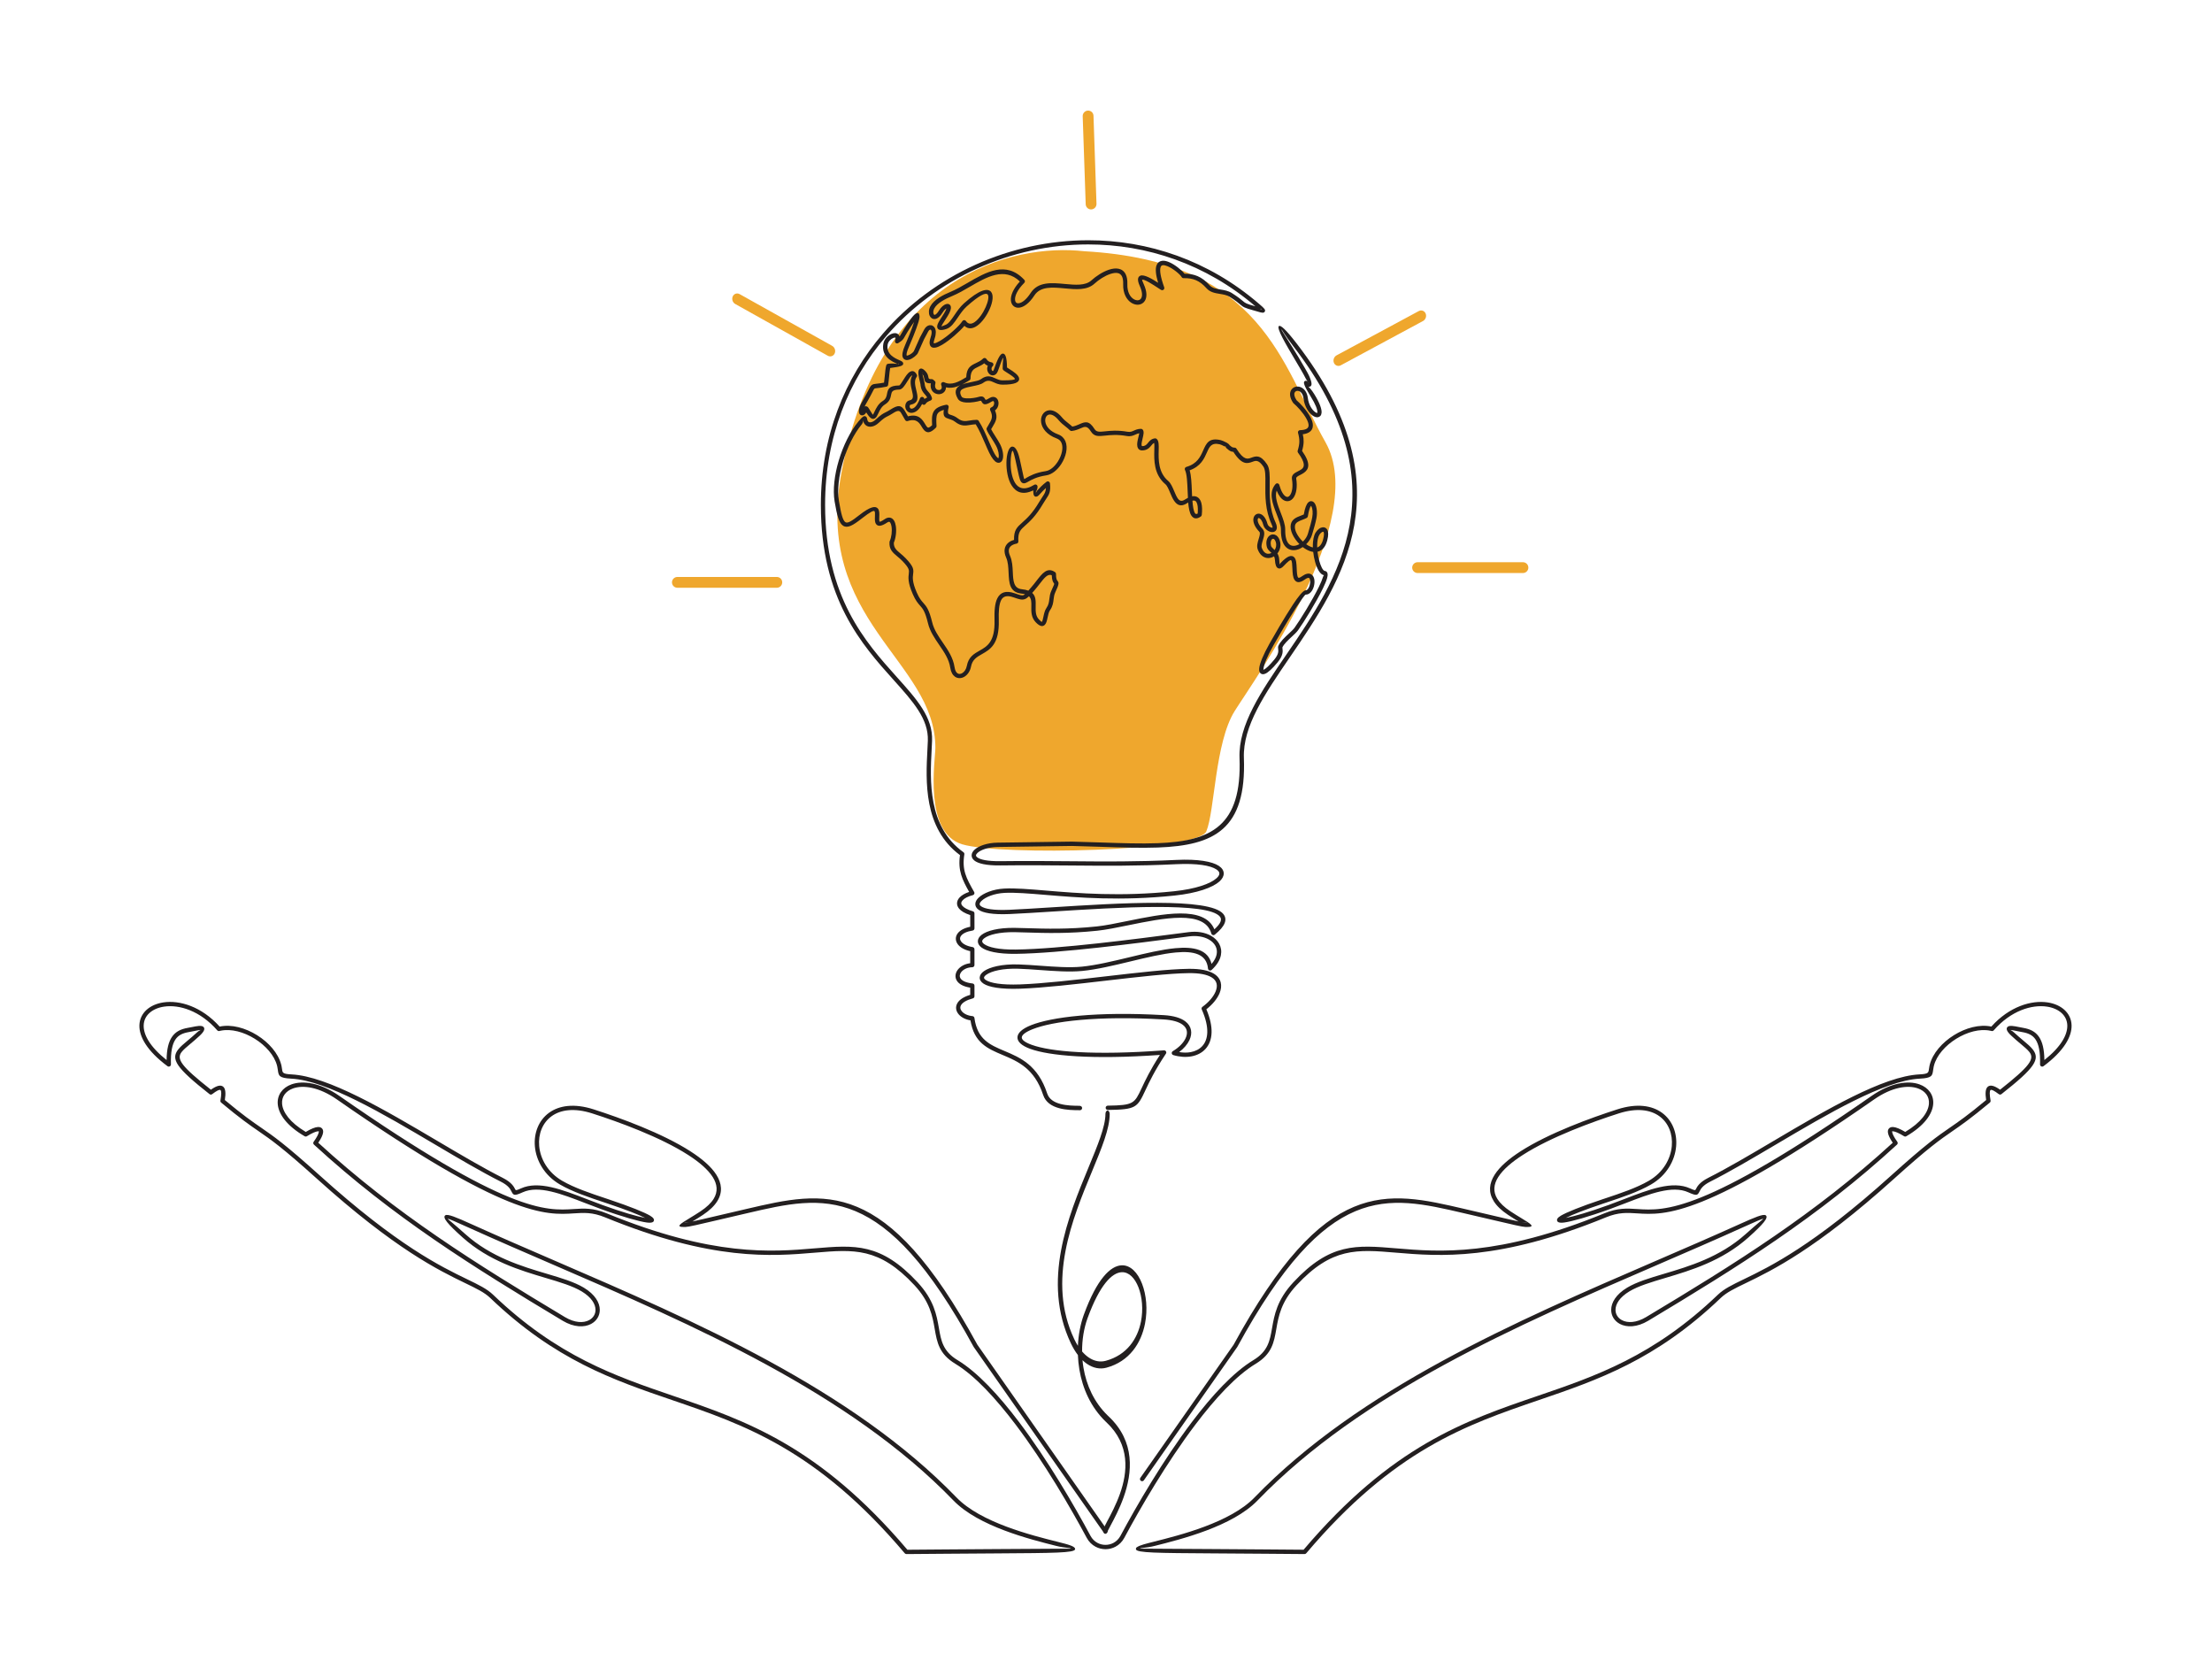 <svg xmlns="http://www.w3.org/2000/svg" width="1024" height="769" viewBox="0 0 1024 769" fill="none"><line x1="2.5" y1="-2.5" x2="43.284" y2="-2.5" transform="matrix(-0.034 -0.999 0.999 -0.043 507.681 96.819)" stroke="#EFA72D" stroke-width="5" stroke-linecap="round"></line><line x1="2.5" y1="-2.5" x2="51.557" y2="-2.5" transform="matrix(-0.873 -0.488 0.408 -0.913 387.416 161.305)" stroke="#EFA72D" stroke-width="5" stroke-linecap="round"></line><line x1="2.5" y1="-2.5" x2="45.728" y2="-2.5" transform="matrix(0.88 -0.474 0.395 0.919 618.51 170.26)" stroke="#EFA72D" stroke-width="5" stroke-linecap="round"></line><line x1="359.615" y1="269.552" x2="313.579" y2="269.552" stroke="#EFA72D" stroke-width="5" stroke-linecap="round"></line><line x1="656.248" y1="262.729" x2="705.018" y2="262.729" stroke="#EFA72D" stroke-width="5" stroke-linecap="round"></line><path d="M389.671 218.03C407.007 127.565 468.582 112.51 501.963 116.29C584.706 120.96 593.243 168.66 613.6 204.686C633.958 240.712 580.766 314.432 571.573 329.109C562.379 343.786 562.379 375.476 558.439 384.816C554.499 394.156 463.548 396.158 445.489 390.82C427.43 385.483 433.012 351.623 433.012 346.121C433.012 305.427 376.31 287.747 389.671 218.03Z" fill="#EFA72D"></path><path fill-rule="evenodd" clip-rule="evenodd" d="M529.533 685.182C529.218 685.633 528.601 685.74 528.149 685.43C527.698 685.114 527.591 684.497 527.902 684.046L571.076 622.429C613.556 544.587 641.415 551.068 677.97 559.579L679.884 560.026C684.647 561.132 688.207 561.967 691.237 562.676C696.729 563.963 700.536 564.856 702.993 565.38C701.619 564.545 699.91 563.511 698.123 562.322C694.981 560.239 692.815 558.113 691.485 555.967C688.93 551.855 689.387 547.748 691.902 543.762C694.296 539.97 698.594 536.31 703.916 532.892C716.998 524.488 736.422 517.425 748.727 513.478C757.812 510.56 764.727 511.711 769.331 515.022C771.783 516.789 773.57 519.168 774.677 521.877C775.774 524.561 776.197 527.571 775.93 530.62C775.352 537.232 771.525 544.078 764.285 548.277C758.424 551.68 750.97 554.166 743.599 556.622L742.37 557.03C733.527 559.982 727.836 562.244 724.86 563.73C728.57 563.055 735.431 561.103 744.725 557.729C747.134 556.855 749.484 555.947 751.801 555.054C763.435 550.559 774.245 546.384 782.364 550.059C784.714 551.122 784.782 550.996 785.044 550.471C785.651 549.277 786.666 547.267 790.833 545.165C799.841 540.621 810.237 534.48 820.998 528.12C845.419 513.691 871.719 498.151 888.588 497.297C892.653 497.093 892.73 496.515 892.944 494.957C893.007 494.496 893.08 493.976 893.206 493.389C893.24 493.224 893.294 493.015 893.352 492.777C894.716 487.5 899.126 482.509 904.53 479.145C909.94 475.775 916.384 474.004 921.823 475.159H921.856C930.194 465.881 940.367 462.852 947.894 463.983C951.041 464.454 953.746 465.653 955.698 467.435C957.698 469.26 958.908 471.678 958.995 474.542C959.155 479.756 955.518 486.432 945.981 493.51C945.539 493.835 944.917 493.743 944.592 493.301C944.451 493.107 944.388 492.884 944.398 492.66C944.563 486.878 943.786 483.33 942.32 481.14C940.931 479.062 938.833 478.193 936.308 477.751C935.774 477.659 935.021 477.504 934.302 477.363C932.467 476.994 930.821 476.664 930.753 476.737C930.641 476.853 931.335 476.926 932.394 477.921C933.875 479.305 935.342 480.538 936.643 481.626C938.478 483.16 939.984 484.422 940.994 485.704C944.568 490.243 942.111 494.17 926.528 506.433C926.159 506.725 925.649 506.71 925.299 506.433C923.129 504.797 921.905 504.195 921.483 504.54C920.968 504.962 921.016 506.628 921.497 509.414C921.56 509.783 921.41 510.143 921.138 510.361C912.295 517.74 907.925 520.75 903.787 523.605C898.106 527.518 892.861 531.13 876.701 545.699C840.65 578.202 820.279 588.057 808.178 593.907C802.929 596.446 799.268 598.218 796.631 600.738C766.553 629.532 739.627 638.736 712.365 648.053C679.097 659.422 645.319 670.972 604.689 718.971C604.475 719.224 604.169 719.34 603.863 719.321L584.896 719.17C576.024 719.102 568.376 719.054 561.806 719.01C535.647 718.845 526.11 718.787 525.857 717.097L525.847 717.029C525.814 716.568 526.105 716.146 526.542 716.01C527.746 715.209 530.451 714.529 534.093 713.616C546.097 710.607 569.537 704.727 580.725 693.154C629.328 642.858 701.828 611.554 766.674 583.552C780.077 577.765 793.159 572.114 805.542 566.512C812.262 563.472 816.327 561.764 817.414 562.531C818.842 563.54 816.322 566.57 809.417 572.745C797.155 583.707 782.816 587.975 770.923 591.519C764.319 593.485 758.477 595.223 754.292 597.733C749.746 600.461 747.867 603.641 747.867 606.306C747.867 607.311 748.144 608.248 748.649 609.054C749.159 609.87 749.897 610.554 750.824 611.049C753.427 612.438 757.467 612.365 762.042 609.622C782.714 597.223 802.337 585.251 821.304 572.221C840.048 559.346 858.209 545.403 876.206 528.935C874.851 526.935 874.122 525.357 873.977 524.241C873.865 523.401 874.049 522.736 874.516 522.265C874.972 521.799 875.633 521.595 876.473 521.663C877.721 521.755 879.585 522.498 881.994 523.93C889.346 519.541 892.619 514.827 892.954 510.963C893.095 509.322 892.692 507.841 891.842 506.628C890.973 505.39 889.627 504.409 887.904 503.797C883.203 502.118 875.827 503.147 867.572 508.9C788.944 563.662 770.884 562.477 757.827 561.623C753.243 561.322 749.295 561.064 743.434 563.468C693.767 583.814 666.18 581.493 646.251 579.814C628.192 578.294 616.557 577.313 600.202 594.902C593.025 602.621 591.86 609.311 590.849 615.103C589.752 621.395 588.829 626.696 581.307 631.245C572.275 636.712 562.563 647.261 553.381 659.403C540.022 677.075 527.834 698.071 520.467 711.82C519.476 713.67 518.054 715.029 516.422 715.903C514.975 716.68 513.372 717.068 511.775 717.068C510.177 717.068 508.575 716.68 507.128 715.903C505.501 715.029 504.073 713.67 503.083 711.82C495.716 698.076 483.528 677.075 470.169 659.403C460.991 647.261 451.274 636.712 442.242 631.25L442.169 631.202C434.716 626.657 433.793 621.376 432.7 615.103C431.69 609.311 430.525 602.621 423.348 594.902C406.993 577.313 395.358 578.294 377.299 579.814C357.37 581.489 329.783 583.814 280.116 563.468C274.255 561.064 270.307 561.322 265.723 561.623C252.665 562.477 234.606 563.657 155.978 508.9C147.718 503.147 140.347 502.118 135.646 503.797C133.922 504.414 132.577 505.395 131.708 506.628C130.853 507.841 130.45 509.322 130.591 510.963C130.926 514.823 134.199 519.541 141.551 523.93C143.96 522.498 145.824 521.755 147.072 521.663C147.917 521.6 148.573 521.804 149.029 522.265C149.495 522.736 149.68 523.401 149.568 524.241C149.423 525.353 148.694 526.935 147.339 528.935C165.336 545.403 183.497 559.346 202.241 572.221C221.213 585.251 240.831 597.223 261.503 609.622C266.077 612.365 270.118 612.438 272.72 611.049C273.648 610.554 274.391 609.87 274.901 609.054C275.406 608.248 275.678 607.311 275.683 606.306C275.683 603.636 273.803 600.461 269.258 597.733C265.072 595.223 259.235 593.485 252.626 591.519C240.729 587.979 226.39 583.707 214.133 572.745C207.228 566.57 204.703 563.54 206.135 562.531C207.223 561.764 211.288 563.472 218.008 566.512C230.391 572.114 243.468 577.76 256.875 583.552C321.727 611.554 394.222 642.858 442.825 693.154C454.013 704.732 477.453 710.607 489.457 713.616C494.609 714.908 497.887 715.733 497.693 717.102C497.455 718.792 487.922 718.85 461.739 719.015C455.169 719.054 447.521 719.102 438.649 719.175L419.618 719.326C419.312 719.326 419.036 719.19 418.851 718.976C378.221 670.977 344.443 659.432 311.175 648.057C283.913 638.741 256.992 629.536 226.909 600.743C224.277 598.223 220.611 596.451 215.362 593.912C203.261 588.057 182.89 578.207 146.839 545.704C130.679 531.135 125.434 527.523 119.753 523.61C115.61 520.755 111.235 517.745 102.383 510.351C102.101 510.118 101.985 509.759 102.038 509.419C102.524 506.628 102.572 504.967 102.053 504.545C101.625 504.195 100.397 504.802 98.216 506.448C97.843 506.73 97.337 506.71 96.988 506.424C81.415 494.17 78.963 490.238 82.537 485.704C83.546 484.422 85.052 483.16 86.887 481.626C88.189 480.538 89.655 479.31 91.136 477.921C92.195 476.926 92.889 476.858 92.778 476.737L92.768 476.727C92.632 476.678 91.02 477.004 89.228 477.363C88.509 477.509 87.761 477.659 87.222 477.751C84.702 478.193 82.604 479.062 81.211 481.14C79.744 483.33 78.963 486.883 79.132 492.68C79.147 493.228 78.715 493.685 78.166 493.699C77.933 493.704 77.719 493.631 77.549 493.505C68.012 486.427 64.37 479.752 64.535 474.538C64.623 471.673 65.832 469.256 67.833 467.43C69.785 465.653 72.49 464.454 75.636 463.978C83.163 462.847 93.336 465.881 101.674 475.164H101.708C107.142 474.003 113.59 475.775 119 479.145C124.405 482.514 128.819 487.5 130.178 492.777L130.188 492.826C130.246 493.049 130.29 493.238 130.324 493.398C130.45 493.986 130.523 494.505 130.586 494.966C130.8 496.525 130.882 497.103 134.947 497.306C151.817 498.161 178.121 513.701 202.542 528.13C213.303 534.489 223.699 540.631 232.707 545.175C236.874 547.277 237.889 549.287 238.496 550.481C238.758 551.005 238.826 551.132 241.176 550.068C249.295 546.398 260.105 550.573 271.74 555.064C274.056 555.957 276.406 556.865 278.815 557.739C288.119 561.118 294.975 563.065 298.685 563.739C295.709 562.254 290.017 559.992 281.175 557.04L279.898 556.613C272.541 554.161 265.106 551.68 259.26 548.287C252.019 544.087 248.193 537.242 247.615 530.63C247.348 527.586 247.77 524.576 248.868 521.886C249.97 519.177 251.757 516.798 254.214 515.031C258.818 511.72 265.728 510.57 274.818 513.487C287.118 517.434 306.542 524.498 319.624 532.902C324.946 536.32 329.244 539.98 331.638 543.772C334.153 547.757 334.61 551.865 332.056 555.972C330.725 558.118 328.554 560.244 325.417 562.327C323.63 563.511 321.921 564.55 320.547 565.38C323.009 564.856 326.811 563.963 332.308 562.676C335.343 561.963 338.922 561.123 343.7 560.016L345.57 559.579C382.121 551.068 409.984 544.587 452.459 622.429L512.571 708.223C512.887 708.674 512.775 709.291 512.324 709.606C511.872 709.922 511.255 709.81 510.94 709.359L450.818 623.55C450.789 623.512 450.76 623.468 450.735 623.424C408.969 546.864 381.737 553.2 346.016 561.516L344.137 561.953C340.087 562.89 336.12 563.822 332.755 564.613C323.31 566.832 318.784 567.89 317.289 567.929C312.282 568.065 314.734 566.575 319.445 563.72C320.775 562.914 322.441 561.904 324.315 560.661C327.204 558.744 329.176 556.826 330.361 554.918C332.449 551.554 332.051 548.156 329.953 544.825C327.729 541.305 323.64 537.844 318.546 534.572C305.639 526.28 286.4 519.289 274.206 515.376C265.801 512.677 259.498 513.672 255.375 516.638C253.238 518.177 251.68 520.255 250.708 522.624C249.732 525.013 249.358 527.702 249.601 530.445C250.13 536.465 253.632 542.708 260.255 546.553C265.946 549.855 273.274 552.302 280.524 554.719L281.801 555.146C292.222 558.627 298.384 561.191 300.929 562.681C302.594 563.657 303.09 564.574 302.531 565.366C302.143 565.914 301.084 566.094 299.423 565.861C295.922 565.375 288.493 563.356 278.13 559.593C275.765 558.734 273.371 557.812 271.016 556.899C259.784 552.559 249.354 548.529 241.987 551.865C237.903 553.709 237.67 553.248 236.713 551.36C236.218 550.384 235.388 548.743 231.804 546.932C222.723 542.349 212.307 536.198 201.522 529.824C177.306 515.517 151.219 500.103 134.85 499.273C129.134 498.981 128.993 497.962 128.615 495.219C128.556 494.801 128.488 494.326 128.377 493.787L128.255 493.253C127.027 488.49 122.958 483.932 117.946 480.815C112.94 477.698 107.03 476.043 102.121 477.086C101.917 477.13 101.732 477.174 101.572 477.213C101.217 477.305 100.829 477.198 100.576 476.907C92.666 467.848 83.007 464.872 75.927 465.935C73.169 466.348 70.829 467.377 69.168 468.887C67.556 470.353 66.585 472.29 66.517 474.576C66.381 478.912 69.377 484.509 77.122 490.66C77.175 485.587 78.059 482.252 79.555 480.019C81.323 477.382 83.857 476.305 86.873 475.771C87.65 475.635 88.252 475.513 88.835 475.397C91.107 474.94 93.161 474.528 94.074 475.227C94.128 475.266 94.176 475.309 94.225 475.358C94.968 476.149 94.603 477.373 92.491 479.353C90.884 480.858 89.442 482.067 88.165 483.135C86.421 484.597 84.989 485.796 84.1 486.917C81.531 490.18 83.867 493.505 97.638 504.385C100.324 502.477 102.155 502.035 103.31 502.987C104.403 503.88 104.592 505.963 104.087 509.172C112.6 516.26 116.849 519.182 120.874 521.954C126.624 525.916 131.926 529.567 148.165 544.204C184.007 576.522 204.217 586.295 216.216 592.101C221.636 594.723 225.414 596.548 228.279 599.291C258.036 627.774 284.754 636.911 311.801 646.154C345.249 657.587 379.207 669.2 420.055 717.321L438.62 717.175C447.462 717.107 455.13 717.059 461.72 717.015C486.636 716.859 495.706 716.816 495.706 716.811C495.765 716.403 493.045 716.563 488.957 715.539C476.768 712.481 452.964 706.514 441.378 694.523C393.061 644.528 320.751 613.302 256.074 585.372C242.72 579.605 229.692 573.978 217.178 568.317C211.108 565.575 207.514 563.977 207.267 564.147C207.17 564.215 209.836 566.235 215.444 571.25C227.361 581.906 241.477 586.11 253.185 589.596C259.91 591.596 265.854 593.368 270.268 596.014C275.498 599.155 277.664 602.99 277.659 606.297C277.659 607.69 277.275 608.981 276.581 610.098C275.891 611.205 274.891 612.132 273.648 612.797C270.492 614.482 265.723 614.467 260.474 611.321C239.802 598.922 220.169 586.94 201.109 573.847C182.06 560.763 163.631 546.597 145.382 529.843C144.979 529.513 144.892 528.921 145.203 528.489C146.689 526.411 147.466 524.896 147.587 523.974C147.611 523.775 147.616 523.668 147.602 523.649C147.577 523.624 147.446 523.619 147.208 523.634C146.179 523.712 144.46 524.45 142.109 525.891C141.804 526.105 141.386 526.134 141.041 525.935C132.699 521.095 128.979 515.653 128.586 511.123C128.401 509.002 128.935 507.069 130.057 505.472C131.164 503.899 132.839 502.666 134.952 501.909C140.182 500.04 148.243 501.088 157.095 507.254C235.155 561.618 252.811 560.462 265.577 559.627C270.404 559.312 274.556 559.04 280.849 561.618C330.065 581.78 357.379 579.479 377.114 577.818C395.756 576.25 407.77 575.24 424.785 593.538C432.365 601.694 433.589 608.695 434.648 614.758C435.658 620.55 436.507 625.429 443.194 629.502L443.257 629.536C452.532 635.149 462.429 645.873 471.742 658.199C485.159 675.948 497.411 697.057 504.821 710.878C505.613 712.359 506.749 713.447 508.046 714.141C509.192 714.757 510.473 715.063 511.755 715.063C513.037 715.063 514.319 714.757 515.47 714.141C516.767 713.447 517.903 712.359 518.695 710.878C526.1 697.057 538.356 675.948 551.773 658.199C561.087 645.878 570.984 635.149 580.259 629.536C586.999 625.458 587.853 620.57 588.868 614.758C589.927 608.695 591.146 601.689 598.731 593.538C615.746 575.24 627.76 576.25 646.402 577.818C666.136 579.479 693.451 581.78 742.666 561.618C748.96 559.04 753.116 559.312 757.938 559.627C770.705 560.462 788.361 561.618 866.421 507.254C875.273 501.088 883.329 500.04 888.564 501.909C890.681 502.666 892.352 503.899 893.459 505.472C894.581 507.069 895.115 509.002 894.93 511.123C894.537 515.653 890.822 521.095 882.475 525.935C882.169 526.11 881.775 526.12 881.455 525.921C879.08 524.459 877.347 523.712 876.312 523.634C876.079 523.615 875.948 523.619 875.919 523.649C875.904 523.663 875.904 523.775 875.934 523.974C876.055 524.896 876.832 526.411 878.318 528.489C878.604 528.892 878.556 529.46 878.182 529.8C859.919 546.573 841.476 560.749 822.411 573.842C803.351 586.936 783.719 598.912 763.047 611.316C757.802 614.462 753.034 614.477 749.873 612.792C748.63 612.127 747.629 611.2 746.94 610.093C746.245 608.981 745.867 607.685 745.867 606.292C745.867 602.986 748.027 599.15 753.257 596.009C757.667 593.363 763.615 591.591 770.341 589.591C782.048 586.105 796.16 581.906 808.081 571.245C813.69 566.23 816.356 564.21 816.259 564.142C816.011 563.968 812.418 565.565 806.352 568.313C793.839 573.978 780.81 579.6 767.456 585.368C702.775 613.297 630.469 644.518 582.152 694.518C570.566 706.509 546.762 712.481 534.574 715.534C530.485 716.559 527.766 716.398 527.824 716.806C527.824 716.806 536.895 716.855 561.811 717.01C568.4 717.049 576.068 717.097 584.911 717.17L603.475 717.316C644.323 669.195 678.281 657.583 711.729 646.149C738.782 636.901 765.494 627.769 795.252 599.286C798.117 596.543 801.895 594.713 807.314 592.096C819.318 586.29 839.524 576.517 875.37 544.199C891.604 529.562 896.911 525.906 902.661 521.949C906.686 519.177 910.931 516.25 919.448 509.167C918.948 505.958 919.137 503.875 920.23 502.982C921.385 502.035 923.216 502.477 925.902 504.38C939.673 493.5 942.004 490.175 939.44 486.912C938.556 485.791 937.124 484.592 935.376 483.131C934.098 482.062 932.656 480.854 931.049 479.349C928.936 477.368 928.572 476.144 929.315 475.353C930.136 474.479 932.297 474.911 934.701 475.397C935.283 475.513 935.881 475.635 936.658 475.771C939.678 476.3 942.213 477.382 943.975 480.019C945.471 482.252 946.35 485.587 946.408 490.66C954.154 484.509 957.15 478.912 957.014 474.576C956.941 472.29 955.97 470.353 954.362 468.887C952.702 467.377 950.356 466.348 947.603 465.935C940.528 464.872 930.874 467.843 922.969 476.892C922.731 477.174 922.342 477.314 921.958 477.217C921.803 477.179 921.619 477.135 921.41 477.091C916.5 476.047 910.591 477.703 905.584 480.82C900.578 483.941 896.508 488.495 895.275 493.258C895.236 493.398 895.197 493.573 895.154 493.792C895.042 494.326 894.974 494.801 894.916 495.219C894.537 497.967 894.396 498.986 888.681 499.273C872.311 500.103 846.225 515.512 822.008 529.824C811.223 536.193 800.807 542.349 791.726 546.932C788.147 548.738 787.312 550.379 786.817 551.36C785.86 553.253 785.627 553.709 781.543 551.865C774.177 548.534 763.741 552.564 752.514 556.899C750.159 557.812 747.765 558.734 745.4 559.593C735.033 563.356 727.603 565.375 724.107 565.861C722.446 566.089 721.388 565.914 720.999 565.361C720.441 564.57 720.936 563.647 722.602 562.676C725.146 561.186 731.308 558.622 741.729 555.142L742.963 554.734C750.227 552.311 757.574 549.864 763.275 546.553C769.904 542.708 773.405 536.465 773.929 530.445C774.167 527.702 773.793 525.013 772.817 522.624C771.851 520.255 770.292 518.177 768.151 516.638C764.028 513.672 757.725 512.677 749.319 515.376C737.126 519.289 717.886 526.28 704.979 534.572C699.88 537.844 695.797 541.305 693.573 544.825C691.47 548.151 691.072 551.554 693.165 554.918C694.35 556.826 696.321 558.749 699.21 560.661C701.08 561.904 702.746 562.914 704.081 563.72C708.786 566.575 711.243 568.065 706.237 567.929C704.741 567.89 700.22 566.827 690.776 564.613C687.415 563.827 683.453 562.895 679.427 561.963L677.514 561.516C641.789 553.2 614.561 546.864 572.795 623.424L572.737 623.516L529.528 685.182H529.533ZM704.489 565.681C705.353 565.846 705.946 565.934 706.29 565.944C708.009 565.987 706.028 565.866 704.489 565.681ZM722.767 564.215C722.611 564.133 722.534 564.084 722.631 564.225C722.65 564.254 722.694 564.244 722.767 564.215ZM300.788 564.215C300.861 564.244 300.904 564.254 300.924 564.225C301.021 564.084 300.943 564.133 300.788 564.215ZM319.071 565.681C317.531 565.861 315.55 565.987 317.269 565.944C317.614 565.934 318.206 565.846 319.071 565.681Z" fill="#231F20"></path><path fill-rule="evenodd" clip-rule="evenodd" d="M512.452 709.337C512.124 710.042 511.503 710.183 511.075 709.642C510.641 709.109 510.555 708.099 510.887 707.401C511.33 706.453 511.888 705.412 512.548 704.174C514.253 700.993 516.656 696.504 518.462 691.419C522.006 681.446 523.302 668.777 512.211 658.35L511.783 657.942C504.973 651.338 501.154 642.72 499.676 633.922C499.3 631.681 499.079 629.433 498.992 627.2C497.832 625.688 496.748 623.901 495.761 621.833C482.094 593.073 494.533 563.027 503.899 540.401C508.147 530.13 511.739 521.45 511.739 515.636C511.739 514.751 512.182 514.03 512.726 514.03C513.271 514.03 513.714 514.751 513.714 515.636C513.714 522.421 509.967 531.478 505.532 542.187C496.507 563.983 484.521 592.939 497.316 619.867C497.846 620.987 498.409 622.005 498.997 622.938C499.214 617.869 500.153 613.003 501.674 608.718L501.814 608.334C507.786 592.031 514.08 585.865 519.247 585.669H519.261C523.33 585.52 526.687 589.014 528.695 594.209C530.674 599.325 531.339 606.117 530.058 612.659C528.3 621.645 522.892 630.153 512.221 633.052C509.254 633.859 506.124 633.287 503.182 631.274C502.484 630.796 501.795 630.232 501.121 629.589C501.227 630.756 501.376 631.916 501.569 633.083C502.917 641.129 506.452 649.058 512.784 655.192L513.189 655.576C525.685 667.32 524.183 681.696 520.157 693.033C518.245 698.415 515.78 703.022 514.027 706.289C513.343 707.566 512.765 708.639 512.442 709.337H512.452ZM503.394 610.316C501.78 614.86 500.894 620.117 500.933 625.547C501.901 626.675 502.917 627.591 503.957 628.304C506.543 630.075 509.298 630.576 511.908 629.863C521.717 627.2 526.634 619.631 528.194 611.672C529.292 606.07 528.729 600.265 527.043 595.901C525.387 591.615 522.637 588.74 519.314 588.858C514.754 589.03 509.091 594.765 503.524 609.964L503.398 610.316H503.394Z" fill="#231F20"></path><path fill-rule="evenodd" clip-rule="evenodd" d="M499.951 511.887C500.499 511.887 500.946 512.334 500.946 512.882C500.946 513.431 500.499 513.877 499.951 513.877C497.168 513.882 493.56 513.814 490.36 512.955C486.971 512.042 484.043 510.265 482.911 506.828C478.866 494.516 471.16 491.264 464.211 488.336C457.189 485.375 450.891 482.719 449.259 472.282C446.948 471.917 445.02 470.888 443.855 469.558C443.175 468.781 442.743 467.893 442.626 466.966C442.509 466.009 442.723 465.033 443.335 464.096C444.253 462.693 446.098 461.392 449.138 460.48V457.149C445.85 456.625 443.898 455.416 442.98 453.979C442.456 453.159 442.262 452.27 442.344 451.387C442.427 450.532 442.767 449.697 443.32 448.945C444.466 447.386 446.564 446.138 449.138 445.847V440.254C446.414 439.662 444.486 438.502 443.442 437.143C442.815 436.332 442.49 435.439 442.48 434.536C442.471 433.628 442.781 432.734 443.422 431.919C444.437 430.632 446.331 429.54 449.152 428.967L449.143 423.559C446.613 422.734 444.947 421.709 444.02 420.612C443.301 419.758 442.99 418.855 443.044 417.947C443.097 417.053 443.495 416.199 444.199 415.432C445.146 414.393 446.681 413.485 448.652 412.835C447.026 409.956 445.763 407.557 444.986 405.014C444.146 402.271 443.898 399.435 444.403 395.799C427.432 383.259 428.573 361.364 429.33 346.955C429.408 345.484 429.481 344.091 429.525 342.867C429.908 332.803 422.683 324.759 413.689 314.744C399.117 298.524 380.003 277.245 380.003 233.732C380.003 201.889 391.109 174.897 408.741 154.414C420.565 140.68 435.318 129.878 451.624 122.513C467.93 115.149 485.786 111.211 503.811 111.211C531.359 111.211 559.315 120.397 582.745 140.554L583.124 140.879C585.173 142.636 586.1 143.438 585.445 144.326C584.945 145.01 584.051 144.753 582.429 144.277C581.968 144.141 581.419 143.981 580.72 143.787C575.932 142.462 575.587 142.166 574.087 140.894C573.266 140.199 572.052 139.175 569.27 137.403C567.934 136.553 566.312 136.291 564.724 136.034C562.423 135.66 560.184 135.301 558.465 133.364C556.897 131.602 555.328 130.417 553.633 129.694C551.934 128.97 550.069 128.698 547.913 128.757C547.52 128.766 547.175 128.548 547.005 128.218C546.403 127.111 543.193 124.324 540.377 123.183C539.541 122.844 538.779 122.669 538.206 122.766C537.798 122.834 537.468 123.096 537.288 123.625C536.793 125.072 537.143 127.946 538.949 133C539.134 133.519 538.862 134.087 538.347 134.272C538.036 134.383 537.711 134.33 537.458 134.16C537.152 133.98 536.701 133.679 536.133 133.31C533.879 131.825 529.703 129.067 528.742 129.499C528.645 129.543 528.834 130.126 529.494 131.597C531.087 135.116 530.961 137.675 529.999 139.224C529.339 140.282 528.319 140.879 527.154 141.02C526.071 141.151 524.867 140.864 523.76 140.17C521.633 138.83 519.802 135.922 519.948 131.504C520.001 129.907 519.792 128.737 519.389 127.917C518.957 127.033 518.267 126.562 517.427 126.397C516.466 126.208 515.296 126.383 514.052 126.79C511.43 127.65 508.599 129.514 506.667 131.291C503.219 134.451 498.057 133.971 492.842 133.48C487.272 132.961 481.639 132.437 478.847 136.748C476.438 140.462 473.874 142.166 471.903 142.403C470.815 142.535 469.873 142.253 469.169 141.632C468.484 141.03 468.052 140.127 467.969 139C467.809 136.85 468.95 133.718 472.131 130.291C464.968 123.426 456.723 128.223 448.919 132.757C446.21 134.335 443.549 135.879 440.946 136.952C439.203 137.67 437.401 138.51 435.857 139.51C434.381 140.466 433.152 141.559 432.477 142.816C431.977 143.753 431.938 144.748 432.225 145.375C432.293 145.53 432.38 145.646 432.477 145.705L432.496 145.719C432.545 145.744 432.608 145.753 432.686 145.739C433.191 145.661 433.895 145.049 434.769 143.607C435.677 142.107 436.945 141.073 437.901 140.772C438.401 140.612 438.882 140.622 439.295 140.806C439.785 141.03 440.111 141.452 440.198 142.088C440.31 142.899 439.931 144.253 438.736 146.219C438.411 146.758 438.037 147.336 437.673 147.899C436.687 149.414 435.774 150.822 435.857 151.108C435.876 151.166 436.299 150.856 437.556 150.433C439.076 149.928 440.368 148.02 441.825 145.875C443.073 144.035 444.432 142.03 446.249 140.408C453.363 134.053 457.16 133.257 458.733 135.019C460.049 136.495 459.598 139.738 458.18 142.976C456.839 146.035 454.645 149.195 452.348 150.788C450.318 152.191 448.22 152.497 446.453 150.817C444.364 153.336 439.669 157.526 436.138 159.599C434.997 160.269 433.944 160.735 433.089 160.89C431.851 161.114 430.933 160.784 430.505 159.701C430.204 158.939 430.272 157.783 430.831 156.143C431.399 154.477 431.384 153.409 431.083 152.846C431.015 152.72 430.938 152.637 430.86 152.599C430.797 152.565 430.719 152.555 430.637 152.569C430.34 152.618 430.005 152.89 429.738 153.375L429.578 153.662C428.49 155.633 428.082 156.376 427.762 157.041C427.573 157.434 427.383 157.876 427.072 158.58C426.655 159.536 426.028 160.973 424.926 163.396C424.499 164.333 422.61 165.91 421.041 166.44C420.449 166.639 419.856 166.711 419.332 166.6C418.662 166.449 418.142 166.041 417.88 165.289C417.535 164.299 417.754 162.565 418.997 159.745C419.604 158.361 422.042 152.628 423.173 149.016C422.42 150.045 421.439 151.511 420.182 153.506C419.58 154.463 419.196 155.152 418.909 155.672C418.084 157.172 417.929 157.448 415.821 158.803C415.36 159.099 414.743 158.963 414.447 158.502C414.277 158.235 414.248 157.919 414.345 157.643C414.607 156.871 414.631 156.448 414.51 156.293C414.491 156.269 414.427 156.259 414.34 156.254C414.107 156.244 413.816 156.312 413.495 156.448C412.373 156.919 411.15 158.094 410.912 159.541C410.169 164.012 414.262 165.804 416.302 166.692C417.326 167.139 418.031 167.444 418.123 168.192C418.264 169.323 416.71 169.741 412.082 170.338C411.888 171.328 411.747 172.79 411.601 174.251C411.465 175.673 411.324 177.101 411.13 178.183C411.057 178.596 410.737 178.902 410.353 178.979C408.328 179.397 407.022 179.538 406.129 179.635H406.099C405.352 179.717 404.968 179.761 404.813 179.878L404.779 179.902C404.575 180.081 404.327 180.577 403.841 181.538C403.375 182.455 402.725 183.747 401.632 185.645C401.612 185.674 401.481 185.898 401.481 185.907C401.2 186.388 400.68 187.267 400.263 188.174C400.515 188.004 400.821 187.985 401.2 188.097C401.748 188.257 402.035 188.738 402.472 189.471C402.589 189.665 402.72 189.888 402.875 190.141C403.744 191.534 404.04 191.985 404.05 191.981C404.22 191.874 404.497 191.281 404.842 190.544C405.58 188.971 406.556 186.893 408.649 185.606C410.164 184.674 410.402 183.465 410.611 182.397C411.028 180.256 411.378 178.484 416.248 178.411C416.588 178.407 417.428 177.067 418.288 175.693C419.225 174.197 420.182 172.668 421.269 172.09C422.425 171.474 423.498 171.702 424.411 173.416C424.596 173.765 424.552 174.178 424.334 174.474C423.095 176.139 423.654 178.455 424.154 180.523C424.921 183.723 425.586 186.475 421.541 187.339C421.284 187.393 421.143 187.636 421.104 187.907C421.075 188.111 421.104 188.335 421.172 188.538C421.235 188.723 421.342 188.888 421.483 189C421.745 189.213 422.197 189.257 422.853 188.927C423.518 188.597 424.115 187.893 424.62 187.077C425.174 186.189 425.606 185.189 425.926 184.349C426.121 183.834 426.694 183.577 427.208 183.766C427.456 183.858 427.645 184.043 427.752 184.261L427.971 184.698C428.116 184.587 428.262 184.49 428.417 184.393C428.675 184.232 428.942 184.096 429.219 183.975C428.937 183.436 428.583 183.033 428.223 182.63C427.281 181.577 426.329 180.504 426.091 177.732C426.082 177.62 425.98 177.198 425.844 176.659C425.378 174.77 424.625 171.707 425.65 170.867C426.368 170.275 427.378 170.537 428.796 172.26C429.505 173.12 429.661 173.945 429.797 174.654C429.899 175.188 429.971 175.576 431.287 175.489C431.584 175.469 431.855 175.581 432.05 175.77L432.725 176.363C433.021 176.62 433.123 177.013 433.031 177.368C432.657 178.766 432.948 179.664 433.487 180.125C433.822 180.412 434.259 180.548 434.677 180.538C435.07 180.528 435.439 180.392 435.677 180.13C436.002 179.776 436.104 179.135 435.726 178.193C435.522 177.683 435.769 177.105 436.279 176.902C436.566 176.785 436.872 176.814 437.124 176.95C438.858 177.785 440.596 177.688 442.306 177.135C443.976 176.596 445.661 175.61 447.297 174.61C447.453 170.11 449.492 169.148 451.906 168.008C452.955 167.512 454.096 166.974 455.086 165.983C455.475 165.595 456.106 165.6 456.495 165.983C456.548 166.037 456.597 166.095 456.635 166.158C456.941 166.643 457.267 166.983 457.641 167.221C458.034 167.469 458.5 167.624 459.063 167.726C459.602 167.823 459.962 168.338 459.865 168.877C459.826 169.085 459.729 169.265 459.588 169.406C458.986 170.008 458.903 170.678 459.078 171.168C459.156 171.382 459.277 171.556 459.423 171.668C459.496 171.726 459.568 171.755 459.612 171.746C459.768 171.717 459.952 171.484 460.137 170.95C461.729 166.294 462.992 163.871 464.051 163.677C465.468 163.425 466.124 165.566 466.168 170.1C466.43 170.28 466.799 170.513 467.212 170.775C469.115 171.974 471.81 173.678 471.81 175.387C471.81 176.921 469.912 178.052 464.089 178.052C462.458 178.052 461.215 177.494 460.044 176.965C458.549 176.29 457.199 175.683 455.252 177.135C454.101 177.994 452.192 178.373 450.206 178.766C448.463 179.111 446.652 179.475 445.52 180.13C444.486 180.732 444.088 181.742 445.195 183.65C445.462 184.111 446.36 184.32 447.433 184.383C449.521 184.509 452.056 184.019 452.921 183.737C455.101 183.038 455.635 183.98 456.135 184.873C456.262 185.096 456.378 185.3 457.995 184.281C459.19 183.528 460.219 183.562 460.996 184.053C461.472 184.354 461.817 184.815 462.026 185.359C462.21 185.839 462.288 186.402 462.244 186.966C462.166 188.063 461.647 189.223 460.622 189.966C462.035 193.316 461.04 194.971 459.316 197.845L458.825 198.661C459.267 199.573 459.972 200.671 460.719 201.841C461.443 202.972 462.21 204.171 462.875 205.419C464.24 207.977 464.614 210.671 464.254 212.249C464.094 212.944 463.793 213.497 463.351 213.832C462.803 214.259 462.137 214.347 461.394 214.012C460.418 213.57 459.195 212.176 457.869 209.419C457.247 208.128 456.645 206.72 456.009 205.249C454.737 202.287 453.343 199.035 451.687 196.384C450.779 196.423 449.968 196.554 449.216 196.675C446.831 197.059 444.889 197.369 442.184 195.262C441.208 194.5 440.266 194.204 439.508 193.961C437.532 193.335 436.401 192.976 436.925 189.709C435.293 190.184 434.385 190.772 433.939 191.616C433.337 192.748 433.385 194.539 433.55 197.199C433.57 197.496 433.453 197.767 433.259 197.962C430.617 200.608 429.136 200.447 427.869 199.18C427.412 198.724 427.043 198.112 426.64 197.452C425.591 195.724 424.256 193.529 420.201 194.879C419.745 195.029 419.259 194.83 419.031 194.432C418.579 193.685 418.239 193.078 417.938 192.529C417.632 191.976 417.36 191.485 417.108 191.092L417.074 191.029C416.355 189.956 415.612 189.82 413.228 191.359C412.189 192.029 411.509 192.369 410.912 192.665C409.848 193.194 409.042 193.597 406.648 195.826C405.784 196.631 404.696 197.229 403.647 197.432C402.579 197.646 401.53 197.471 400.709 196.758C399.85 196.015 399.656 195.117 399.539 194.481C399.524 194.743 399.66 195.539 398.981 196.36C395.319 200.763 392.206 207.132 390.245 213.706C388.327 220.133 387.511 226.731 388.361 231.838C389.366 237.878 390.157 240.956 391.4 241.718C392.449 242.364 394.387 241.101 397.733 238.475C403.064 234.29 405.371 234.081 406.444 235.45C407.158 236.358 407.105 237.785 407.046 239.184C407.007 240.155 406.969 241.111 407.182 241.431C407.309 241.621 407.935 241.388 409.639 240.247C410.426 239.723 411.15 239.519 411.805 239.577C412.689 239.655 413.374 240.164 413.869 240.965C414.272 241.616 414.544 242.475 414.694 243.436C415.073 245.83 414.724 249.029 413.782 251.19C413.68 253.539 415.02 254.661 416.763 256.117C417.535 256.763 418.38 257.467 419.274 258.404C423.129 262.428 422.969 263.696 422.702 265.788C422.513 267.293 422.25 269.332 424.397 274.26C425.577 276.973 426.548 278.061 427.432 279.056C428.85 280.648 430.088 282.042 431.545 288.071C432.37 291.479 434.41 294.455 436.449 297.431C438.853 300.937 441.252 304.442 441.893 308.816C442.111 310.297 442.611 311.204 443.233 311.637C443.553 311.86 443.913 311.957 444.282 311.942C444.685 311.928 445.107 311.782 445.515 311.525C446.462 310.933 447.273 309.772 447.565 308.238C448.356 304.053 450.857 302.641 453.537 301.121C456.932 299.199 460.661 297.092 460.394 287.159C460.282 282.93 460.491 279.255 461.72 276.886C463.099 274.221 465.546 273.157 469.785 274.628L469.863 274.658C471.971 275.386 473.015 275.745 473.748 275.488C473.981 275.405 474.224 275.26 474.491 275.041C474.025 274.91 473.491 274.813 472.874 274.75C467.323 274.187 467.124 269.822 466.901 265.016C466.789 262.618 466.673 260.093 465.774 258.088C465.459 257.389 465.25 256.719 465.138 256.093C464.886 254.709 465.095 253.525 465.658 252.539C466.216 251.563 467.115 250.821 468.246 250.311C468.615 250.146 469.008 250.005 469.426 249.893C469.314 245.354 470.786 244.038 473.355 241.747C475.312 240.004 477.982 237.62 481.095 232.304C481.634 231.382 482.149 230.61 482.595 229.945C483.557 228.513 484.13 227.649 484.198 225.857C483.13 226.814 482.319 227.702 481.717 228.367C480.852 229.319 480.303 229.921 479.585 229.892C478.599 229.853 478.317 229.013 478.317 226.969C473.413 229.362 470.213 227.765 468.251 224.585C466.493 221.736 465.852 217.556 465.906 214.036C465.959 210.225 466.979 207.06 468.382 206.744C469.674 206.453 471.043 208.001 472.063 212.507C472.505 214.473 472.82 215.949 473.078 217.167C473.762 220.391 474.039 221.687 474.209 221.77C474.267 221.799 474.535 221.522 475.176 221.158C476.749 220.26 479.361 218.774 484.062 218.08C486.155 217.769 488.194 215.987 489.661 213.715C490.593 212.269 491.283 210.642 491.608 209.074C491.919 207.569 491.89 206.137 491.404 205.006C491.011 204.084 490.287 203.35 489.166 202.938C484.552 201.248 482.44 198.287 481.998 195.665C481.765 194.272 481.998 192.956 482.586 191.937C483.212 190.849 484.227 190.097 485.499 189.922C487.233 189.679 489.423 190.548 491.623 193.199L491.666 193.257C492.555 194.311 493.512 195.068 494.473 195.826C495.119 196.335 495.765 196.845 496.411 197.452C497.649 197.243 498.688 196.792 499.596 196.394C502.272 195.224 504.088 194.427 506.701 198.607C507.613 200.064 509.061 199.913 511.532 199.651C514.004 199.389 517.34 199.039 522.016 199.855H522.045C523.25 200.064 524.041 199.705 524.872 199.336C525.794 198.923 526.756 198.491 528.217 198.491C528.543 198.491 528.834 198.646 529.014 198.889C529.713 199.739 529.354 201.243 528.955 202.889C528.654 204.132 528.334 205.477 528.499 206.21C528.552 206.458 528.829 206.574 529.524 206.419C530.441 206.21 530.956 205.584 531.456 204.967C532.214 204.045 532.952 203.142 534.632 202.899C534.953 202.855 535.254 202.967 535.467 203.176C536.497 204.084 536.453 205.987 536.39 208.482C536.293 212.628 536.147 218.701 540.794 222.614C542.003 223.629 542.776 225.469 543.562 227.328C544.062 228.513 544.567 229.712 545.155 230.6C545.917 231.751 546.908 232.309 548.501 231.256C549.006 230.921 549.486 230.644 549.938 230.416C549.885 229.421 549.841 228.401 549.797 227.382C549.627 223.347 549.462 219.323 548.564 217.531C548.321 217.041 548.515 216.444 549.006 216.201C549.059 216.172 549.117 216.153 549.171 216.133C554.25 214.662 555.726 211.327 556.945 208.574C558.46 205.147 559.65 202.467 565.118 203.724C565.501 203.812 566.895 204.351 567.886 204.909C568.478 205.244 568.973 205.632 569.221 206.064L569.42 206.234C570.163 206.875 570.542 207.2 571.542 207.2C571.921 207.2 572.246 207.409 572.416 207.72C575.796 213.128 577.554 212.482 579.234 211.871C581.39 211.084 583.459 210.327 586.557 214.915C587.873 216.861 587.834 220.099 587.79 224.1C587.732 229.246 587.659 235.737 590.485 241.805C591.228 243.398 591.238 244.534 590.84 245.262C590.544 245.806 590.063 246.121 589.475 246.243C589.014 246.335 588.494 246.291 587.975 246.131C586.683 245.733 585.255 244.548 584.852 243.033C584.333 241.087 583.585 240.106 582.929 239.829C582.755 239.757 582.609 239.757 582.512 239.815C582.381 239.902 582.279 240.096 582.235 240.393C582.094 241.363 582.628 242.922 584.425 244.772C585.79 246.179 585.207 248.087 584.6 250.068C584.197 251.379 583.784 252.733 584.119 253.617C584.785 255.374 585.785 256.18 586.795 256.311C587.251 256.37 587.727 256.302 588.174 256.127C588.315 256.073 588.456 256.005 588.592 255.933L588.155 255.51C587.392 254.787 586.717 254.146 586.47 253.18C585.926 251.044 586.382 249.345 587.232 248.364C587.591 247.947 588.023 247.65 588.49 247.49C588.98 247.32 589.509 247.301 590.024 247.447C591.029 247.733 591.976 248.65 592.486 250.325C593.166 252.549 592.554 254.675 591.34 256.166C591.797 256.923 592.132 257.85 592.195 259.059C592.272 260.559 592.379 261.156 592.491 261.22C592.622 261.292 592.525 260.919 592.782 260.647C596.021 257.2 597.886 256.773 599.066 257.879C600.1 258.85 600.192 260.962 600.28 263.123C600.353 264.846 600.426 266.613 600.921 267.293C601.139 267.594 601.688 267.497 602.863 266.647C604.49 265.477 605.787 265.293 606.753 265.71C607.724 266.133 608.263 267.089 608.448 268.259C608.603 269.249 608.506 270.419 608.2 271.492C607.627 273.497 606.296 275.245 604.437 275.226C604.087 275.226 602.348 277.682 600.163 280.998C596.186 287.047 591.19 295.761 589.504 298.737C586.576 303.922 585.105 307.588 584.896 309.505C584.848 309.937 584.843 310.175 584.882 310.214C584.954 310.292 584.833 310.073 584.954 310.02C585.964 309.583 587.63 308.054 589.888 305.325C591.996 302.777 591.821 301.344 591.709 300.432V300.403C591.641 299.859 591.593 299.427 591.816 298.917C592.666 296.956 594.778 294.994 596.648 293.261C597.74 292.247 598.745 291.314 599.265 290.591C601.965 286.824 607.564 277.789 610.613 271.502C611.453 269.774 612.094 268.269 612.415 267.167C612.585 266.594 612.886 266.322 612.896 266.225C612.75 266.201 612.599 266.162 612.459 266.108C610.968 265.555 609.637 263.113 608.792 260.064C608.394 258.632 608.093 257.044 607.918 255.457C607.36 255.379 606.797 255.234 606.233 255.025C605.16 254.627 604.092 254 603.087 253.224C602.674 253.5 602.247 253.743 601.819 253.947C600.722 254.462 599.571 254.724 598.469 254.651C597.313 254.573 596.22 254.132 595.312 253.238C593.88 251.83 592.933 249.277 592.986 245.208C593.01 243.179 592.02 240.626 591 237.989C589.101 233.091 587.106 227.94 590.51 224.051C590.869 223.639 591.5 223.595 591.913 223.959C592.064 224.09 592.166 224.26 592.214 224.44C593.093 227.547 594.215 229.251 595.288 229.828C595.633 230.018 595.963 230.057 596.249 229.974C596.575 229.877 596.9 229.615 597.191 229.212C598.158 227.877 598.648 225.27 598.09 221.813C597.75 219.731 599.275 218.954 600.96 218.094C601.504 217.813 602.067 217.526 602.518 217.196C603.883 216.201 604.471 214.415 600.872 209.492C600.673 209.22 600.63 208.875 600.736 208.574C601.217 207.011 601.474 205.744 601.508 204.496C601.538 203.239 601.338 201.962 600.901 200.365C600.756 199.836 601.067 199.287 601.596 199.141C601.688 199.117 601.78 199.103 601.873 199.107C603.3 199.064 604.286 198.821 604.917 198.437C605.544 198.054 605.791 197.491 605.787 196.83C605.777 195.991 605.408 194.971 604.835 193.908C603.291 191.024 600.377 187.97 598.833 186.684C598.76 186.626 598.697 186.553 598.648 186.48C597.06 184.155 596.929 182.213 597.531 180.887C597.934 180.009 598.643 179.407 599.488 179.115L599.547 179.096C600.343 178.839 601.261 178.863 602.135 179.208C603.669 179.814 605.092 181.426 605.437 184.227C605.83 187.427 607.433 189.772 608.836 190.752C609.263 191.048 609.608 191.194 609.807 191.16L609.836 190.879C609.934 189.694 609.132 187.32 606.699 183.417C603.597 178.445 603.227 176.887 603.966 176.431C604.456 176.125 604.874 176.261 605.311 176.508C605.01 176.144 604.587 175.552 604.136 174.581C603.577 173.377 601.572 169.998 599.343 166.236C595.414 159.614 590.82 151.865 592.025 150.933C592.802 150.336 595.21 152.433 600.299 159.036C651.214 225.08 621.466 268.594 597.177 304.121C585.6 321.055 575.281 336.144 575.835 350.81C577.078 384.012 561.966 391.318 536.035 392.289C528.208 392.58 519.389 392.289 509.726 391.964C505.36 391.818 500.82 391.668 496.173 391.561L461.88 392.037C457.544 392.095 454.076 393.318 452.518 394.775C452.085 395.178 451.838 395.566 451.813 395.911C451.794 396.183 451.954 396.479 452.319 396.775C453.678 397.882 457.039 398.683 463.133 398.605C474.981 398.455 485.412 398.547 495.43 398.639C511.44 398.78 526.406 398.911 544.475 398.032C554.702 397.532 561.209 398.79 564.234 400.78C565.73 401.766 566.477 402.96 566.497 404.271C566.521 405.538 565.841 406.82 564.491 408.024C561.388 410.791 554.304 413.412 543.669 414.529C518.87 417.126 498.97 415.461 484.091 414.218C476.317 413.568 469.921 413.034 464.993 413.286C460.375 413.524 456.262 415.155 454.392 416.976C453.853 417.5 453.537 418 453.513 418.432C453.489 418.777 453.693 419.136 454.174 419.481C455.829 420.675 459.855 421.432 467.27 421.112C472.65 420.879 479.42 420.447 486.844 419.976C517.811 418.015 560.072 415.335 566.317 423.064C568.284 425.501 567.308 428.627 562.35 432.628C561.923 432.972 561.296 432.904 560.951 432.477C560.859 432.365 560.796 432.234 560.762 432.103C557.688 421.039 538.478 424.967 522.274 428.278C517 429.355 512.037 430.37 507.973 430.797C494.527 432.215 483.868 431.88 475.603 431.623C473.491 431.555 471.529 431.496 469.766 431.467C462.584 431.365 457.757 432.642 455.645 434.283C455.018 434.769 454.693 435.239 454.679 435.657C454.669 436.055 454.95 436.497 455.548 436.948C457.558 438.468 462.332 439.618 470.256 439.517C490.598 439.264 526.411 434.57 545.883 432.021L550.205 431.458C554.27 430.928 557.863 431.613 560.509 433.084C562.248 434.05 563.593 435.356 564.419 436.895C565.263 438.463 565.56 440.254 565.186 442.143C564.749 444.357 563.379 446.702 560.874 448.969C560.466 449.338 559.839 449.304 559.47 448.901C559.32 448.736 559.237 448.532 559.218 448.323C558.582 441.536 552.594 440.089 544.281 440.866C538.133 441.439 530.738 443.221 523.24 445.027C515.548 446.876 507.74 448.755 500.956 449.42C495.143 449.988 488.18 449.483 481.411 448.988C477.939 448.736 474.515 448.483 471.427 448.391C464.22 448.168 458.991 449.474 456.635 451.144C455.941 451.634 455.562 452.105 455.533 452.508C455.509 452.853 455.791 453.241 456.412 453.644C458.524 455.018 463.541 455.969 472.194 455.654C483.018 455.261 497.649 453.566 511.877 451.916C526.644 450.202 540.979 448.542 550.322 448.435C555.78 448.372 559.504 449.226 561.859 450.639C563.661 451.721 564.695 453.129 565.103 454.722C565.501 456.285 565.283 457.974 564.593 459.669L564.555 459.751C563.462 462.363 561.238 465.014 558.46 467.16C560.252 471.388 560.971 474.986 560.874 477.966C560.767 481.166 559.733 483.671 558.072 485.501C556.411 487.336 554.143 488.472 551.579 488.948C548.972 489.429 546.044 489.225 543.14 488.361C542.61 488.205 542.314 487.647 542.47 487.123C542.547 486.865 542.717 486.661 542.936 486.54C545.713 484.894 547.821 482.748 548.831 480.593C549.389 479.408 549.603 478.229 549.399 477.156C549.2 476.112 548.593 475.131 547.491 474.311C545.767 473.019 542.887 472.102 538.595 471.859C507.856 470.097 487.233 472.709 478.007 476.389C474.758 477.685 473.068 478.996 473.01 480.171C472.956 481.287 474.486 482.491 477.667 483.637C486.437 486.797 506.433 488.589 538.842 486.166C539.391 486.127 539.867 486.535 539.91 487.084C539.93 487.336 539.852 487.574 539.707 487.763C534.535 495.497 532.02 500.862 530.267 504.59C526.503 512.615 526.047 513.586 512.843 513.756C512.295 513.761 511.843 513.324 511.838 512.775C511.833 512.227 512.27 511.775 512.819 511.77C524.774 511.615 525.173 510.765 528.465 503.745C530.116 500.226 532.437 495.274 536.968 488.293C505.443 490.511 485.791 488.676 476.987 485.501C472.874 484.02 470.912 482.122 471.014 480.073C471.111 478.078 473.223 476.151 477.264 474.539C486.708 470.772 507.647 468.087 538.692 469.869C543.407 470.141 546.651 471.204 548.675 472.718C550.2 473.864 551.055 475.262 551.346 476.787C551.628 478.282 551.351 479.874 550.623 481.433C549.7 483.394 548.039 485.326 545.874 486.962C547.738 487.288 549.554 487.302 551.215 486.996C553.362 486.598 555.241 485.666 556.596 484.171C557.95 482.676 558.795 480.598 558.883 477.903C558.975 475.049 558.227 471.524 556.348 467.296C556.125 466.864 556.241 466.32 556.644 466.029C559.446 464.004 561.689 461.455 562.719 458.989L562.743 458.921C563.282 457.605 563.462 456.329 563.175 455.212C562.894 454.125 562.151 453.134 560.835 452.348C558.776 451.115 555.396 450.367 550.336 450.425C541.158 450.532 526.848 452.192 512.1 453.896C497.863 455.547 483.217 457.241 472.262 457.639C463.157 457.97 457.733 456.877 455.324 455.309C454.038 454.474 453.469 453.459 453.542 452.377C453.615 451.353 454.28 450.372 455.48 449.522C458.131 447.643 463.813 446.163 471.475 446.401C474.714 446.503 478.104 446.75 481.547 446.998C488.238 447.488 495.129 447.988 500.757 447.44C507.424 446.784 515.155 444.925 522.774 443.09C530.344 441.269 537.813 439.473 544.096 438.885C552.764 438.075 559.228 439.531 560.859 446.158C562.185 444.653 562.942 443.162 563.219 441.759C563.501 440.337 563.282 438.997 562.656 437.832C562.015 436.633 560.942 435.599 559.533 434.817C557.237 433.54 554.07 432.953 550.448 433.424L546.126 433.987C526.62 436.545 490.739 441.25 470.266 441.502C461.851 441.609 456.645 440.284 454.334 438.536C453.188 437.667 452.644 436.662 452.678 435.599C452.707 434.56 453.295 433.569 454.407 432.705C456.82 430.831 462.103 429.37 469.771 429.477C471.606 429.501 473.549 429.564 475.647 429.627C483.843 429.885 494.42 430.215 507.754 428.812C511.726 428.394 516.641 427.389 521.856 426.321C538.23 422.971 557.533 419.029 562.17 430.147C565.128 427.506 565.807 425.608 564.749 424.297C559.155 417.374 517.486 420.015 486.951 421.947C479.575 422.413 472.84 422.84 467.338 423.083C459.423 423.428 454.97 422.505 452.994 421.078C451.896 420.287 451.44 419.325 451.508 418.291C451.571 417.345 452.095 416.398 452.989 415.534C455.154 413.427 459.772 411.543 464.876 411.286C469.97 411.024 476.409 411.563 484.237 412.218C499.043 413.456 518.85 415.116 543.446 412.538C553.633 411.47 560.31 409.053 563.146 406.523C564.049 405.722 564.501 404.955 564.487 404.29C564.477 403.659 564.025 403.023 563.117 402.426C560.408 400.639 554.318 399.528 544.543 400.003C526.455 400.887 511.445 400.751 495.391 400.61C485.383 400.523 474.962 400.431 463.133 400.576C456.519 400.659 452.717 399.668 451.041 398.299C450.124 397.552 449.74 396.678 449.803 395.751C449.861 394.896 450.332 394.061 451.134 393.309C453.003 391.561 456.985 390.1 461.826 390.032L496.168 389.556C500.893 389.663 505.409 389.813 509.755 389.959C519.379 390.279 528.164 390.575 535.933 390.284C560.611 389.357 575 382.415 573.815 350.858C573.242 335.542 583.731 320.196 595.502 302.98C619.427 267.987 648.728 225.129 598.697 160.235C594.487 154.773 593.394 152.351 593.21 152.492C593.02 152.637 597.512 159.279 601.028 165.206C603.286 169.013 605.311 172.43 605.913 173.731C607.54 177.241 607.35 178.513 606.544 178.887C606.267 179.013 605.995 179.028 605.733 178.97C606.335 179.557 607.248 180.562 608.365 182.349C611.055 186.665 611.929 189.48 611.798 191.029C611.696 192.257 611.075 192.927 610.152 193.102C609.424 193.238 608.55 192.981 607.68 192.369C605.918 191.136 603.912 188.271 603.441 184.46C603.198 182.499 602.319 181.417 601.387 181.048C600.965 180.878 600.528 180.863 600.158 180.98L600.124 180.994C599.78 181.111 599.488 181.358 599.328 181.708C598.993 182.446 599.144 183.645 600.212 185.247C601.902 186.684 604.942 189.903 606.578 192.961C607.287 194.287 607.748 195.607 607.763 196.796C607.782 198.166 607.253 199.336 605.937 200.132C605.233 200.554 604.305 200.855 603.106 200.996C603.393 202.273 603.519 203.399 603.49 204.53C603.456 205.86 603.213 207.166 602.766 208.705C607.015 214.696 605.855 217.211 603.694 218.789C603.101 219.221 602.47 219.546 601.863 219.852C600.858 220.362 599.945 220.828 600.052 221.483C600.702 225.503 600.047 228.654 598.804 230.367C598.25 231.134 597.565 231.644 596.808 231.867C596.011 232.101 595.167 232.013 594.331 231.557C593.146 230.911 591.962 229.464 591.005 227.066C590.014 229.94 591.461 233.673 592.85 237.256C593.943 240.072 595.001 242.805 594.967 245.218C594.924 248.675 595.628 250.748 596.706 251.806C597.25 252.34 597.905 252.602 598.6 252.651C599.357 252.699 600.173 252.505 600.974 252.131C601.164 252.044 601.348 251.947 601.533 251.84C598.838 249.141 596.963 245.437 597.556 242.713C598.09 240.242 600.178 239.446 602.203 238.679C602.674 238.499 603.145 238.324 603.562 238.13C604.092 235.043 604.845 233.309 605.607 232.571C606.214 231.979 606.869 231.843 607.515 232.071C608.04 232.256 608.486 232.693 608.826 233.319C609.555 234.664 609.919 237.227 609.414 239.858C609.205 240.946 608.914 242.131 608.569 243.407C608.239 244.636 607.831 246.024 607.389 247.51C606.903 249.146 605.913 250.685 604.67 251.908C605.408 252.437 606.175 252.864 606.928 253.146C607.209 253.253 607.491 253.335 607.768 253.398C607.739 252.51 607.753 251.641 607.826 250.816C607.928 249.66 608.137 248.583 608.477 247.665C609.084 246.029 610.312 244.752 611.463 244.281C612.002 244.063 612.546 243.995 613.041 244.111C613.6 244.242 614.081 244.582 614.416 245.16C614.94 246.068 615.066 247.67 614.416 250.146C613.566 253.369 611.905 254.947 609.914 255.379C610.079 256.807 610.356 258.229 610.71 259.52C611.395 261.996 612.298 263.914 613.143 264.225L613.206 264.239C613.372 264.254 613.527 264.293 613.673 264.356L613.76 264.395C614.697 264.861 614.814 266.035 614.328 267.706C613.969 268.934 613.289 270.541 612.41 272.352C609.307 278.745 603.626 287.921 600.892 291.737C600.27 292.606 599.187 293.611 598.012 294.703C596.283 296.305 594.331 298.121 593.651 299.689C593.647 299.703 593.671 299.898 593.7 300.145V300.174C593.855 301.422 594.093 303.369 591.437 306.578C588.98 309.554 587.047 311.268 585.756 311.826C584.78 312.248 584.003 312.146 583.444 311.554C582.993 311.073 582.818 310.306 582.929 309.272C583.167 307.126 584.716 303.184 587.785 297.747C589.48 294.752 594.506 285.979 598.512 279.891C601.037 276.051 603.3 273.211 604.456 273.221C605.267 273.23 605.937 272.157 606.287 270.929C606.52 270.114 606.597 269.254 606.486 268.55C606.403 268.026 606.233 267.628 605.966 267.516C605.617 267.366 605 267.54 604.024 268.244C601.654 269.948 600.222 269.711 599.304 268.434C598.464 267.269 598.376 265.2 598.289 263.181C598.216 261.433 598.143 259.729 597.697 259.307C597.395 259.02 596.449 259.627 594.229 261.987C593.375 262.899 592.486 263.467 591.529 262.943C590.82 262.555 590.325 261.448 590.204 259.137C590.17 258.506 590.014 257.972 589.791 257.506C589.5 257.685 589.199 257.836 588.883 257.957C588.13 258.248 587.324 258.365 586.528 258.258C584.833 258.035 583.211 256.845 582.245 254.292C581.677 252.782 582.191 251.097 582.687 249.466C583.119 248.053 583.532 246.694 582.983 246.131C580.686 243.767 580.03 241.563 580.244 240.087C580.375 239.193 580.807 238.509 581.414 238.116C582.06 237.698 582.866 237.625 583.687 237.975C584.833 238.46 586.052 239.873 586.756 242.495C586.975 243.315 587.795 243.975 588.538 244.204C588.752 244.267 588.931 244.291 589.063 244.267V244.281C589.174 244.068 589.087 243.553 588.65 242.621C585.639 236.159 585.712 229.406 585.775 224.061C585.819 220.405 585.853 217.449 584.877 216.007C582.648 212.706 581.293 213.201 579.885 213.715C577.515 214.58 575.034 215.487 570.955 209.152C569.644 209.05 569.085 208.569 568.099 207.725L567.798 207.467C567.541 207.288 567.376 206.987 567.376 206.652C567.376 206.467 567.162 206.778 566.885 206.623C566.055 206.152 564.943 205.715 564.647 205.647C560.777 204.758 559.883 206.778 558.742 209.361C557.441 212.303 555.877 215.842 550.725 217.692C551.448 220.027 551.599 223.653 551.749 227.285C551.783 228.105 551.817 228.921 551.856 229.722C553.036 229.523 553.978 229.78 554.721 230.392C555.416 230.965 555.877 231.819 556.149 232.868C556.542 234.363 556.557 236.305 556.333 238.363C556.299 238.688 556.115 238.955 555.853 239.111C553.92 240.436 552.551 240.106 551.555 238.684C550.686 237.446 550.278 235.203 550.05 232.581C549.889 232.678 549.724 232.78 549.559 232.892C546.66 234.814 544.849 233.78 543.455 231.678C542.775 230.654 542.232 229.358 541.693 228.081C541.003 226.44 540.318 224.818 539.478 224.114C534.098 219.585 534.253 212.948 534.365 208.419C534.404 206.885 534.433 205.637 534.292 205.025C533.729 205.278 533.35 205.744 532.962 206.22C532.248 207.094 531.514 207.987 529.922 208.346C527.785 208.827 526.838 208.04 526.518 206.637C526.251 205.457 526.629 203.875 526.984 202.418C527.168 201.656 527.338 200.942 527.426 200.535C526.741 200.646 526.183 200.894 525.639 201.137C524.522 201.637 523.454 202.113 521.667 201.812H521.628C517.214 201.035 514.043 201.37 511.692 201.617C508.444 201.957 506.54 202.161 504.967 199.646C503.267 196.928 502.087 197.442 500.349 198.204C499.198 198.709 497.867 199.292 496.134 199.481C495.843 199.51 495.541 199.418 495.318 199.195C494.629 198.505 493.915 197.937 493.201 197.374C492.162 196.554 491.123 195.733 490.103 194.52L490.049 194.456C488.355 192.417 486.844 191.728 485.732 191.879C485.101 191.966 484.591 192.35 484.271 192.913C483.907 193.544 483.766 194.393 483.926 195.325C484.266 197.34 485.995 199.656 489.816 201.054C491.501 201.671 492.594 202.797 493.201 204.21C493.852 205.734 493.91 207.574 493.521 209.458C493.147 211.269 492.356 213.138 491.293 214.779C489.535 217.492 487.01 219.633 484.315 220.032C479.983 220.677 477.574 222.046 476.122 222.872C474.913 223.561 474.19 223.969 473.306 223.542C472.252 223.032 471.917 221.464 471.092 217.56C470.815 216.25 470.475 214.652 470.082 212.919C469.382 209.807 468.965 208.623 468.78 208.662C468.28 208.773 467.896 211.113 467.858 214.036C467.809 217.25 468.372 221.027 469.907 223.517C471.485 226.076 474.263 227.178 478.774 224.406C478.939 224.294 479.143 224.236 479.357 224.245C479.905 224.265 480.333 224.731 480.313 225.28C480.235 227.178 479.133 227.862 479.628 227.887C479.837 227.896 479.726 227.542 480.206 227.008C481.119 226.008 482.469 224.517 484.465 223.008C484.606 222.901 484.776 222.833 484.965 222.813C485.514 222.76 486 223.153 486.058 223.702C486.466 227.663 485.737 228.756 484.213 231.028C483.809 231.63 483.343 232.329 482.785 233.285C479.507 238.888 476.705 241.383 474.656 243.208C472.398 245.218 471.165 246.32 471.427 250.592C471.456 251.088 471.111 251.539 470.611 251.626C470.033 251.733 469.504 251.889 469.038 252.097C468.29 252.432 467.707 252.903 467.367 253.5C467.032 254.088 466.911 254.826 467.071 255.714C467.154 256.18 467.319 256.695 467.566 257.248C468.615 259.598 468.746 262.317 468.863 264.899C469.042 268.803 469.208 272.352 473.044 272.74C474.263 272.866 475.253 273.085 476.059 273.386C476.375 273.026 476.729 272.623 477.123 272.162L477.39 271.856C478.211 270.91 478.958 269.944 479.667 269.031C482.586 265.259 484.829 262.365 488.423 264.822C488.704 265.016 488.855 265.327 488.855 265.642C488.855 267.958 489.248 268.468 489.506 268.803C490.224 269.74 490.452 270.036 488.495 274.235C487.995 275.308 487.869 276.371 487.743 277.425C487.549 279.037 487.359 280.639 486.072 282.464C485.504 283.27 485.218 284.624 484.955 285.848C484.659 287.246 484.387 288.513 483.669 289.212C482.707 290.149 481.449 290.047 479.512 288.062C477.336 285.819 477.385 283.115 477.438 280.585C477.472 278.789 477.506 277.104 476.341 275.988C475.647 276.663 475.054 277.09 474.384 277.323C473.005 277.803 471.742 277.371 469.198 276.493L469.115 276.464C466.056 275.4 464.356 276.046 463.473 277.755C462.433 279.765 462.259 283.139 462.366 287.071C462.662 298.189 458.393 300.606 454.504 302.806C452.241 304.087 450.124 305.286 449.507 308.559C449.109 310.67 447.938 312.297 446.564 313.161C445.865 313.603 445.103 313.85 444.34 313.879C443.549 313.909 442.772 313.7 442.082 313.214C441.038 312.481 440.213 311.137 439.907 309.054C439.329 305.131 437.061 301.82 434.788 298.504C432.652 295.383 430.51 292.261 429.597 288.489C428.257 282.95 427.169 281.731 425.926 280.333C424.941 279.226 423.867 278.017 422.556 275.007C420.191 269.575 420.492 267.225 420.711 265.492C420.9 263.987 421.017 263.074 417.822 259.739C417.05 258.928 416.219 258.239 415.462 257.603C413.247 255.753 411.553 254.335 411.776 250.898C411.776 250.762 411.805 250.622 411.868 250.486C412.723 248.651 413.043 245.82 412.708 243.708C412.597 242.995 412.412 242.383 412.155 241.965C411.99 241.698 411.805 241.533 411.611 241.519C411.392 241.499 411.101 241.601 410.722 241.854C407.77 243.83 406.298 243.665 405.507 242.49C404.934 241.635 404.983 240.354 405.036 239.057C405.075 238.023 405.119 236.97 404.851 236.635C404.492 236.174 403.05 236.771 398.937 239.994C394.872 243.184 392.386 244.631 390.327 243.364C388.467 242.218 387.477 238.761 386.37 232.12C385.466 226.702 386.306 219.789 388.307 213.089C390.342 206.283 393.586 199.661 397.427 195.044C399.374 192.704 400.127 192.209 400.938 192.879C401.302 193.18 401.37 193.529 401.452 193.995C401.52 194.355 401.617 194.889 401.991 195.214C402.292 195.481 402.744 195.534 403.239 195.432C403.929 195.296 404.662 194.884 405.264 194.321C407.877 191.888 408.79 191.432 409.994 190.835C410.557 190.553 411.193 190.238 412.126 189.636C415.918 187.184 417.22 187.631 418.705 189.893L418.759 189.966C419.045 190.412 419.332 190.932 419.657 191.519C419.866 191.893 420.089 192.301 420.323 192.709C425.276 191.374 426.966 194.155 428.311 196.369C428.641 196.908 428.942 197.408 429.253 197.719C429.631 198.098 430.214 198.03 431.506 196.811C431.346 194.058 431.346 192.141 432.152 190.631C433.035 188.975 434.735 188.024 437.979 187.344C438.12 187.315 438.265 187.315 438.416 187.354C438.95 187.485 439.275 188.019 439.149 188.553C438.435 191.49 438.989 191.67 440.077 192.01C440.985 192.296 442.121 192.655 443.379 193.636C445.408 195.214 446.962 194.966 448.876 194.656C449.871 194.495 450.949 194.321 452.197 194.321C452.522 194.321 452.838 194.481 453.032 194.772C454.902 197.636 456.432 201.19 457.811 204.414C458.452 205.909 459.063 207.331 459.627 208.506C460.714 210.764 461.564 211.851 462.162 212.133C462.205 212.055 462.244 211.929 462.283 211.759C462.555 210.56 462.225 208.424 461.088 206.297C460.481 205.161 459.724 203.977 459.01 202.86C458.087 201.423 457.233 200.088 456.757 198.923C456.645 198.646 456.655 198.326 456.815 198.049C457.111 197.534 457.349 197.136 457.573 196.763C459.068 194.267 459.884 192.913 458.427 189.966C458.398 189.917 458.379 189.869 458.359 189.815C458.17 189.301 458.437 188.728 458.957 188.543C459.777 188.247 460.175 187.485 460.224 186.771C460.243 186.495 460.209 186.228 460.127 186.014C460.069 185.859 459.991 185.742 459.899 185.684C459.743 185.587 459.457 185.63 459.015 185.912C455.621 188.053 455.014 186.97 454.353 185.796C454.237 185.592 454.115 185.373 453.484 185.577C452.493 185.893 449.623 186.456 447.268 186.315C445.583 186.213 444.093 185.742 443.427 184.592C441.558 181.368 442.437 179.538 444.476 178.353L444.602 178.28C444.034 178.542 443.456 178.776 442.869 178.965C441.257 179.489 439.606 179.683 437.921 179.285C437.911 180.164 437.59 180.883 437.1 181.417C436.483 182.086 435.595 182.441 434.682 182.46C433.798 182.48 432.875 182.188 432.152 181.572C431.185 180.747 430.578 179.368 430.923 177.431C428.286 177.499 428.078 176.411 427.801 174.955C427.708 174.474 427.602 173.921 427.223 173.455C427.121 173.328 427.053 173.202 427.009 173.081C427.189 173.892 427.509 175.188 427.738 176.115C427.893 176.751 428.019 177.251 428.039 177.499C428.218 179.611 428.947 180.431 429.67 181.242C430.345 182.004 431.011 182.756 431.418 184.179C431.554 184.664 431.307 185.184 430.826 185.373C430.321 185.572 429.831 185.771 429.413 186.029C429.078 186.237 428.782 186.49 428.558 186.844C428.461 187.029 428.311 187.184 428.112 187.281C427.674 187.495 427.16 187.359 426.878 186.985C426.694 187.349 426.494 187.713 426.276 188.063C425.601 189.15 424.751 190.116 423.707 190.636C422.207 191.388 421.002 191.146 420.177 190.466C419.75 190.111 419.444 189.636 419.259 189.121C419.084 188.626 419.031 188.087 419.099 187.577C419.24 186.514 419.886 185.572 421.095 185.315C423.139 184.878 422.697 183.038 422.187 180.907C421.639 178.615 421.027 176.076 422.313 173.814C422.255 173.761 422.207 173.751 422.173 173.77C421.556 174.1 420.745 175.397 419.944 176.673C418.798 178.509 417.671 180.305 416.239 180.324C412.99 180.373 412.781 181.426 412.534 182.703C412.247 184.174 411.922 185.834 409.649 187.228C408.066 188.199 407.236 189.971 406.609 191.311C406.124 192.345 405.735 193.18 405.07 193.597C403.953 194.296 402.817 193.782 401.151 191.116L401.01 190.893C400.685 191.461 400.287 191.864 399.898 192.068C399.554 192.252 399.189 192.311 398.84 192.238C398.442 192.155 398.111 191.927 397.883 191.544C397.577 191.034 397.48 190.165 397.801 188.951C398.208 187.402 399.262 185.616 399.728 184.825L399.874 184.582C400.904 182.795 401.559 181.494 402.025 180.577C402.642 179.353 402.962 178.727 403.501 178.29L403.565 178.237C404.162 177.785 404.735 177.717 405.852 177.601H405.881C406.638 177.518 407.707 177.402 409.246 177.11C409.377 176.207 409.484 175.105 409.591 174.003C409.775 172.115 409.955 170.231 410.271 169.139C410.368 168.746 410.693 168.435 411.12 168.381C414.796 167.925 416.171 168.891 416.108 168.372C416.059 167.993 415.879 168.629 415.471 168.449C412.961 167.352 407.92 165.148 408.911 159.152C409.27 156.973 411.057 155.235 412.689 154.545C413.281 154.298 413.874 154.171 414.398 154.196C415.068 154.23 415.641 154.482 416.044 154.992C416.214 155.206 416.341 155.463 416.423 155.759C416.681 155.463 416.855 155.142 417.132 154.642C417.424 154.113 417.812 153.409 418.468 152.375C420.881 148.55 422.377 146.53 423.222 145.753C424.819 144.282 425.557 144.7 425.679 146.428C425.718 146.986 425.523 147.914 425.193 149.035C424.11 152.696 421.43 158.997 420.784 160.468C419.769 162.774 419.531 164.012 419.72 164.566C419.725 164.585 419.72 164.59 419.72 164.59C419.866 164.624 420.094 164.58 420.366 164.488C421.498 164.109 422.804 163.09 423.066 162.512C424.222 159.968 424.809 158.618 425.203 157.72C425.504 157.031 425.688 156.604 425.921 156.118C426.3 155.327 426.708 154.589 427.781 152.637L427.942 152.351C428.524 151.297 429.403 150.681 430.272 150.54C430.777 150.462 431.273 150.535 431.719 150.763C432.152 150.987 432.526 151.351 432.793 151.856C433.317 152.846 433.434 154.472 432.666 156.72C432.268 157.885 432.171 158.58 432.302 158.905C432.312 158.929 432.458 158.915 432.691 158.876C433.303 158.764 434.138 158.385 435.09 157.827C438.95 155.565 444.233 150.705 445.481 148.686C445.554 148.554 445.656 148.438 445.787 148.346C446.239 148.035 446.86 148.147 447.171 148.598C448.278 150.195 449.74 150.084 451.173 149.093C453.159 147.719 455.101 144.889 456.31 142.127C457.442 139.544 457.951 137.126 457.204 136.291C456.354 135.34 453.537 136.461 447.521 141.835C445.884 143.297 444.598 145.19 443.418 146.933C441.766 149.37 440.295 151.54 438.129 152.264C435.507 153.137 434.293 152.793 433.924 151.681C433.531 150.492 434.696 148.695 435.954 146.758C436.299 146.229 436.648 145.685 436.988 145.127C437.663 144.025 438.013 143.253 438.134 142.753C437.605 143.049 436.964 143.69 436.425 144.574C435.201 146.598 433.968 147.491 432.929 147.647C432.36 147.734 431.851 147.617 431.409 147.35L431.336 147.307C430.923 147.035 430.593 146.627 430.365 146.132C429.85 145.006 429.869 143.311 430.671 141.811C431.525 140.219 432.992 138.893 434.72 137.772C436.386 136.694 438.299 135.801 440.135 135.044C442.597 134.024 445.209 132.509 447.866 130.966C456.553 125.912 465.755 120.567 474.136 129.48L474.17 129.514C474.559 129.902 474.559 130.533 474.17 130.922C470.927 134.165 469.761 136.981 469.897 138.787C469.941 139.374 470.13 139.811 470.426 140.073C470.703 140.316 471.111 140.423 471.611 140.36C473.073 140.185 475.074 138.757 477.123 135.602C480.571 130.281 486.806 130.864 492.968 131.436C497.741 131.883 502.471 132.325 505.268 129.762C507.38 127.825 510.488 125.786 513.387 124.834C514.931 124.329 516.442 124.12 517.762 124.378C519.2 124.659 520.389 125.465 521.128 126.98C521.667 128.087 521.953 129.567 521.885 131.504C521.764 135.102 523.153 137.408 524.77 138.423C525.479 138.869 526.222 139.054 526.867 138.976C527.436 138.908 527.936 138.617 528.256 138.107C528.902 137.068 528.902 135.17 527.625 132.349C526.367 129.567 526.673 128.159 527.868 127.621C529.587 126.844 533.462 129.164 536.128 130.898C534.962 126.96 534.831 124.436 535.351 122.921C535.807 121.596 536.691 120.931 537.827 120.737C538.798 120.571 539.92 120.804 541.076 121.271C543.907 122.421 547.151 125.154 548.355 126.698C550.569 126.693 552.531 127.023 554.362 127.8C556.338 128.64 558.135 129.99 559.902 131.975C561.15 133.383 563.039 133.689 564.987 134.005C566.774 134.296 568.604 134.592 570.289 135.66C573.208 137.52 574.47 138.583 575.325 139.306C576.558 140.35 576.845 140.588 581.172 141.792C558.174 122.106 530.776 113.134 503.768 113.134C486.019 113.134 468.445 117.008 452.401 124.256C436.357 131.504 421.838 142.132 410.212 155.638C392.877 175.775 381.96 202.326 381.96 233.664C381.96 276.415 400.782 297.368 415.132 313.341C424.426 323.686 431.889 331.998 431.477 342.867C431.428 344.202 431.355 345.557 431.282 346.984C430.544 361.107 429.418 382.633 446.02 394.474C446.317 394.687 446.486 395.056 446.423 395.44C445.85 399.047 446.054 401.766 446.851 404.373C447.657 406.999 449.089 409.582 450.944 412.835C451.003 412.922 451.046 413.024 451.071 413.131C451.202 413.665 450.881 414.204 450.347 414.34C448.162 414.888 446.52 415.738 445.637 416.704C445.243 417.136 445.02 417.573 444.996 417.99C444.971 418.393 445.132 418.825 445.506 419.262C446.283 420.18 447.851 421.068 450.381 421.806C450.794 421.928 451.1 422.306 451.1 422.763L451.109 429.72C451.114 430.205 450.765 430.637 450.269 430.715C447.521 431.147 445.782 432.04 444.952 433.084C444.602 433.531 444.432 433.997 444.437 434.453C444.442 434.914 444.627 435.395 444.986 435.856C445.845 436.968 447.603 437.924 450.201 438.366C450.706 438.415 451.105 438.842 451.105 439.361V446.702C451.105 447.245 450.667 447.687 450.124 447.697C447.768 447.736 445.86 448.745 444.903 450.047C444.559 450.517 444.35 451.013 444.301 451.498C444.258 451.955 444.36 452.411 444.632 452.838C445.326 453.926 447.055 454.853 450.172 455.212C450.697 455.241 451.109 455.678 451.109 456.207V461.159C451.109 461.601 450.813 462.004 450.366 462.12C447.409 462.902 445.719 463.98 444.981 465.106C444.641 465.626 444.525 466.15 444.588 466.655C444.651 467.184 444.913 467.703 445.331 468.179C446.307 469.291 448.065 470.136 450.196 470.325C450.653 470.369 451.037 470.718 451.095 471.194C452.386 481.137 458.32 483.642 464.954 486.438C472.301 489.535 480.449 492.973 484.776 506.149C485.65 508.804 488.049 510.217 490.841 510.969C493.827 511.77 497.265 511.838 499.917 511.833L499.951 511.887ZM583.833 143.141C584.027 142.879 583.862 142.884 583.527 142.889C583.643 143.171 583.648 143.399 583.833 143.141ZM426.902 172.396C426.902 172.396 426.917 172.576 426.975 172.843C426.941 172.513 427.033 172.29 426.902 172.396ZM448.793 176.023C447.671 176.707 446.525 177.406 445.345 178.004C446.656 177.445 448.264 177.13 449.818 176.819C451.58 176.47 453.275 176.13 454.062 175.542C456.946 173.396 458.801 174.231 460.855 175.154C461.831 175.596 462.871 176.062 464.085 176.062C468.401 176.062 469.81 175.775 469.81 175.392C469.81 174.775 467.659 173.421 466.143 172.464C465.459 172.032 464.886 171.668 464.551 171.382C464.318 171.197 464.167 170.916 464.167 170.595C464.167 167.318 464.546 165.619 464.39 165.648C464.138 165.692 463.356 167.682 462.016 171.6C461.559 172.935 460.778 173.576 459.957 173.722C459.331 173.833 458.724 173.654 458.214 173.27C457.777 172.94 457.412 172.44 457.199 171.853C456.927 171.1 456.898 170.183 457.286 169.289C457.034 169.182 456.796 169.061 456.567 168.915C456.232 168.702 455.922 168.449 455.64 168.148C454.669 168.911 453.678 169.377 452.751 169.818C450.862 170.712 449.279 171.459 449.279 175.183C449.279 175.518 449.109 175.843 448.798 176.033L448.793 176.023ZM462.137 212.269L462.152 212.259C462.152 212.259 462.118 212.288 462.137 212.269ZM399.558 194.413C399.646 194.452 399.84 194.588 399.694 194.466C399.622 194.403 399.583 194.389 399.558 194.413ZM478.652 273.502L477.837 274.439C479.536 275.934 479.493 278.221 479.444 280.663C479.405 282.794 479.357 285.076 480.959 286.722C481.857 287.649 482.217 287.916 482.299 287.834C482.581 287.557 482.795 286.571 483.023 285.484C483.324 284.066 483.659 282.503 484.46 281.367C485.456 279.954 485.616 278.6 485.781 277.235C485.927 276.017 486.072 274.794 486.708 273.434C488.156 270.327 488.107 270.259 487.947 270.05C487.558 269.541 486.971 268.778 486.893 266.264C485.028 265.424 483.372 267.56 481.265 270.283C480.541 271.216 479.769 272.211 478.919 273.191L478.652 273.497V273.502ZM552.22 231.722L552.012 231.766C552.201 234.382 552.521 236.586 553.226 237.586C553.473 237.936 553.857 238.019 554.439 237.713C554.59 236.052 554.556 234.542 554.26 233.406C554.09 232.751 553.837 232.251 553.493 231.965C553.201 231.722 552.784 231.625 552.22 231.722ZM589.097 244.33V244.32C589.097 244.32 589.092 244.339 589.097 244.33ZM590.063 254.598C590.728 253.602 591.02 252.292 590.602 250.927C590.315 249.986 589.903 249.5 589.5 249.388C589.383 249.354 589.262 249.359 589.15 249.398C589.009 249.447 588.868 249.544 588.747 249.685C588.276 250.228 588.048 251.277 588.412 252.709C588.519 253.122 588.995 253.578 589.534 254.093C589.704 254.258 589.883 254.423 590.058 254.598H590.063ZM609.822 251.034C609.754 251.787 609.739 252.588 609.768 253.408C610.929 253.034 611.915 251.898 612.502 249.685C613.007 247.781 612.993 246.694 612.706 246.204C612.667 246.141 612.633 246.107 612.604 246.102C612.512 246.082 612.381 246.102 612.226 246.17C611.536 246.451 610.769 247.291 610.361 248.403C610.084 249.151 609.909 250.049 609.822 251.039V251.034ZM599.513 243.179C599.046 245.32 600.765 248.408 603.15 250.685C604.218 249.675 605.078 248.383 605.485 247C605.908 245.582 606.296 244.242 606.646 242.946C606.986 241.698 607.263 240.558 607.457 239.538C607.875 237.358 607.622 235.329 607.073 234.314C607.025 234.222 606.981 234.149 606.947 234.096C606.432 234.649 605.889 236.145 605.447 238.975C605.403 239.276 605.223 239.557 604.937 239.713C604.296 240.062 603.606 240.325 602.907 240.592C601.387 241.169 599.814 241.766 599.508 243.184L599.513 243.179ZM606.869 233.994C606.835 233.984 606.85 233.989 606.874 233.994H606.869ZM605.01 178.149C605.01 178.149 604.98 178.169 604.976 178.183C605.131 178.081 605.228 178.013 605.01 178.149ZM605.689 176.97C605.641 177.091 605.558 177.207 605.733 177.125C605.787 177.101 605.767 177.057 605.689 176.97Z" fill="#231F20"></path></svg>